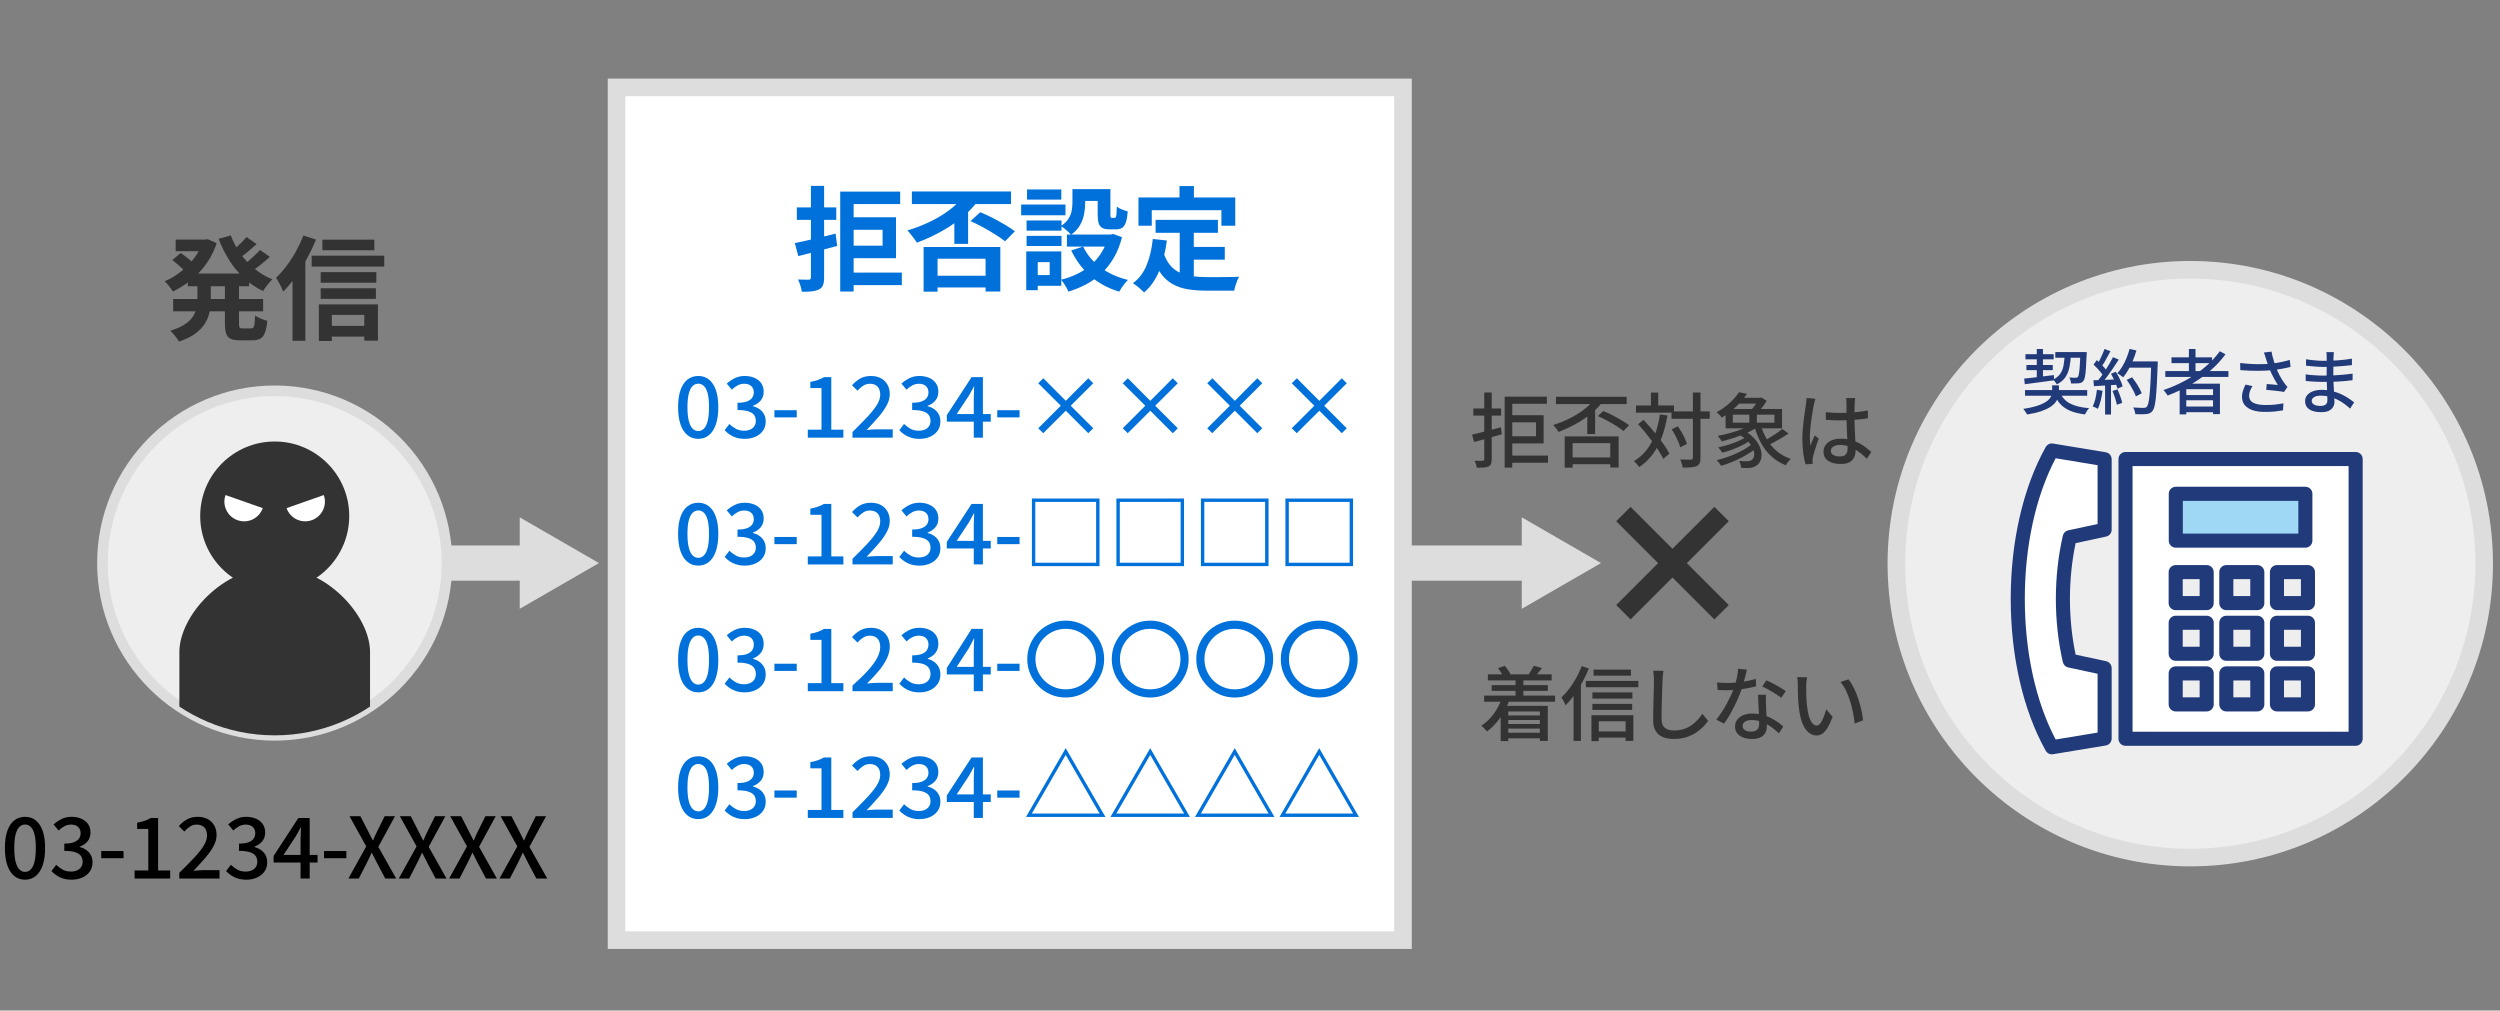 <?xml version="1.0" encoding="UTF-8"?>
<svg id="_レイヤー_1" xmlns="http://www.w3.org/2000/svg" width="710" height="286.999" version="1.1" xmlns:xlink="http://www.w3.org/1999/xlink" viewBox="0 0 710 286.999">
  <rect x="0" y="0" width="710" height="286.999" fill="#808080" stroke="none"/>
  <!-- Generator: Adobe Illustrator 29.7.1, SVG Export Plug-In . SVG Version: 2.1.1 Build 8)  -->
  <defs>
    <style>
      .st0 {
        fill: #333;
      }

      .st1 {
        fill: #eee;
      }

      .st2 {
        fill: #fff;
      }

      .st3 {
        fill: none;
      }

      .st4 {
        fill: #9ed8f5;
      }

      .st5 {
        fill: #ddd;
      }

      .st6 {
        fill: #0071db;
      }

      .st7 {
        clip-path: url(#clippath-1);
      }

      .st8 {
        fill: #333;
      }

      .st9 {
        fill: #213a7a;
      }

      .st10 {
        fill: #213a7a;
      }
    </style>
    <clipPath id="clippath-1">
      <circle class="st3" cx="78.018" cy="159.911" r="48.929"/>
    </clipPath>
  </defs>
  <rect class="st5" x="114.867" y="154.911" width="35.236" height="10"/>
  <g>
    <path d="M7.123,249.832c-1.184,0-2.204-.348-3.06-1.044-.856-.696-1.517-1.712-1.979-3.048-.465-1.336-.697-2.972-.697-4.908,0-1.936.232-3.56.697-4.872.463-1.312,1.123-2.304,1.979-2.976.855-.672,1.876-1.008,3.06-1.008,1.168,0,2.176.336,3.024,1.008.848.672,1.503,1.665,1.968,2.976.464,1.312.695,2.937.695,4.872,0,1.936-.231,3.572-.695,4.908-.465,1.336-1.12,2.352-1.968,3.048-.849.696-1.856,1.044-3.024,1.044ZM7.123,247.624c.592,0,1.12-.224,1.584-.672.465-.448.824-1.168,1.08-2.16.256-.992.385-2.312.385-3.96,0-1.647-.129-2.956-.385-3.924-.256-.968-.615-1.668-1.08-2.1-.464-.432-.992-.648-1.584-.648s-1.12.216-1.584.648-.828,1.132-1.092,2.1c-.264.968-.396,2.276-.396,3.924,0,1.648.133,2.968.396,3.96.264.992.628,1.712,1.092,2.16.464.448.992.672,1.584.672Z"/>
    <path d="M20.371,249.832c-.928,0-1.748-.112-2.46-.336s-1.341-.524-1.884-.9c-.545-.376-1.017-.78-1.416-1.212l1.344-1.776c.527.512,1.128.96,1.8,1.344.672.384,1.464.576,2.376.576.672,0,1.256-.112,1.752-.336.496-.224.884-.543,1.164-.96.279-.416.42-.912.42-1.488,0-.64-.156-1.188-.468-1.644s-.849-.812-1.608-1.068-1.804-.384-3.132-.384v-2.064c1.168,0,2.084-.132,2.748-.396.664-.264,1.144-.616,1.44-1.056.295-.44.443-.932.443-1.476,0-.768-.24-1.372-.72-1.812s-1.144-.66-1.991-.66c-.673,0-1.301.156-1.885.468-.584.312-1.133.716-1.645,1.212l-1.439-1.728c.704-.624,1.472-1.14,2.305-1.548.831-.408,1.752-.612,2.76-.612,1.056,0,1.992.176,2.808.528.815.353,1.456.86,1.92,1.524s.696,1.468.696,2.412c0,.992-.276,1.82-.828,2.484-.553.664-1.293,1.172-2.221,1.524v.12c.672.16,1.285.432,1.836.816.553.384.988.868,1.309,1.452.32.584.48,1.269.48,2.052,0,1.04-.269,1.928-.805,2.664s-1.252,1.3-2.148,1.692c-.896.392-1.879.588-2.951.588Z"/>
    <path d="M28.746,243.736v-2.04h6.336v2.04h-6.336Z"/>
    <path d="M38.227,249.496v-2.28h3.889v-11.808h-3.169v-1.752c.832-.16,1.556-.348,2.173-.564.615-.216,1.18-.476,1.691-.78h2.088v14.904h3.432v2.28h-10.104Z"/>
    <path d="M50.922,249.496v-1.608c1.648-1.616,3.061-3.052,4.236-4.308,1.176-1.256,2.076-2.392,2.7-3.408.624-1.016.937-1.972.937-2.868,0-.64-.109-1.192-.324-1.656-.217-.464-.545-.824-.984-1.08-.44-.255-.996-.384-1.668-.384-.688,0-1.32.196-1.896.588-.576.393-1.104.852-1.584,1.38l-1.56-1.536c.752-.832,1.548-1.48,2.388-1.944.84-.464,1.844-.696,3.012-.696,1.072,0,2.008.216,2.809.648.8.432,1.42,1.036,1.859,1.812.44.776.66,1.684.66,2.724s-.292,2.096-.875,3.168c-.585,1.072-1.373,2.184-2.365,3.336s-2.104,2.368-3.336,3.648c.465-.048.957-.092,1.477-.132s.996-.06,1.428-.06h4.512v2.376h-11.424Z"/>
    <path d="M69.979,249.832c-.929,0-1.749-.112-2.461-.336s-1.34-.524-1.884-.9-1.017-.78-1.416-1.212l1.345-1.776c.527.512,1.127.96,1.799,1.344.672.384,1.465.576,2.377.576.672,0,1.256-.112,1.752-.336.496-.224.883-.543,1.164-.96.279-.416.42-.912.42-1.488,0-.64-.156-1.188-.469-1.644-.312-.456-.848-.812-1.607-1.068s-1.805-.384-3.133-.384v-2.064c1.168,0,2.084-.132,2.748-.396.664-.264,1.145-.616,1.44-1.056s.444-.932.444-1.476c0-.768-.24-1.372-.721-1.812-.479-.44-1.144-.66-1.991-.66-.673,0-1.3.156-1.884.468-.584.312-1.133.716-1.645,1.212l-1.439-1.728c.703-.624,1.471-1.14,2.304-1.548.831-.408,1.752-.612,2.76-.612,1.056,0,1.992.176,2.808.528.816.353,1.456.86,1.92,1.524.465.664.696,1.468.696,2.412,0,.992-.276,1.82-.827,2.484-.553.664-1.293,1.172-2.221,1.524v.12c.672.16,1.284.432,1.836.816.553.384.988.868,1.309,1.452.319.584.479,1.269.479,2.052,0,1.04-.269,1.928-.804,2.664-.537.736-1.252,1.3-2.148,1.692-.896.392-1.88.588-2.951.588Z"/>
    <path d="M85.361,249.496v-11.04c0-.48.016-1.06.049-1.74.031-.68.055-1.252.071-1.716h-.096c-.225.417-.452.836-.685,1.26s-.477.86-.731,1.308l-3.456,5.232h9.672v2.16h-12.48v-1.872l7.033-10.776h3.215v17.184h-2.592Z"/>
    <path d="M92.033,243.736v-2.04h6.336v2.04h-6.336Z"/>
    <path d="M98.945,249.496l5.064-9.12-4.752-8.568h3.096l2.137,4.152c.223.417.436.832.635,1.248.2.417.444.896.732,1.44h.096c.225-.543.433-1.023.625-1.44.191-.416.391-.832.6-1.248l2.064-4.152h2.928l-4.729,8.688,5.064,9h-3.096l-2.328-4.392c-.225-.448-.457-.908-.696-1.38-.24-.472-.497-.972-.769-1.5h-.096c-.24.528-.473,1.028-.695,1.5-.225.472-.449.932-.673,1.38l-2.256,4.392h-2.952Z"/>
    <path d="M113.249,249.496l5.064-9.12-4.753-8.568h3.097l2.136,4.152c.225.417.436.832.637,1.248.199.417.443.896.731,1.44h.097c.223-.543.432-1.023.623-1.44.192-.416.393-.832.601-1.248l2.063-4.152h2.928l-4.728,8.688,5.063,9h-3.096l-2.328-4.392c-.224-.448-.455-.908-.695-1.38-.24-.472-.496-.972-.768-1.5h-.097c-.239.528-.472,1.028-.696,1.5-.225.472-.447.932-.672,1.38l-2.256,4.392h-2.952Z"/>
    <path d="M127.553,249.496l5.064-9.12-4.752-8.568h3.096l2.137,4.152c.223.417.436.832.635,1.248.2.417.444.896.732,1.44h.096c.225-.543.433-1.023.625-1.44.191-.416.391-.832.6-1.248l2.064-4.152h2.928l-4.729,8.688,5.064,9h-3.096l-2.328-4.392c-.225-.448-.457-.908-.696-1.38-.24-.472-.497-.972-.769-1.5h-.096c-.24.528-.473,1.028-.695,1.5-.225.472-.449.932-.673,1.38l-2.256,4.392h-2.952Z"/>
    <path d="M141.856,249.496l5.064-9.12-4.753-8.568h3.097l2.136,4.152c.225.417.436.832.637,1.248.199.417.443.896.731,1.44h.097c.223-.543.432-1.023.623-1.44.192-.416.393-.832.601-1.248l2.063-4.152h2.928l-4.728,8.688,5.063,9h-3.096l-2.328-4.392c-.224-.448-.455-.908-.695-1.38-.24-.472-.496-.972-.768-1.5h-.097c-.239.528-.472,1.028-.696,1.5-.225.472-.447.932-.672,1.38l-2.256,4.392h-2.952Z"/>
  </g>
  <g>
    <path class="st0" d="M57.602,68.042h.704l.672-.128,2.561,1.152c-.556,1.643-1.254,3.158-2.097,4.544s-1.808,2.651-2.896,3.792-2.262,2.16-3.521,3.056-2.57,1.675-3.936,2.336c-.256-.448-.613-.96-1.072-1.536-.459-.576-.88-1.035-1.264-1.376,1.194-.491,2.347-1.12,3.456-1.888,1.108-.768,2.148-1.637,3.12-2.608.971-.971,1.824-2.021,2.56-3.152.736-1.131,1.307-2.315,1.712-3.552v-.64ZM56.065,79.499h3.809v5.536c0,1.131-.107,2.261-.32,3.392-.214,1.131-.629,2.224-1.248,3.28s-1.525,2.038-2.72,2.944c-1.195.907-2.784,1.691-4.769,2.352-.149-.299-.367-.64-.655-1.024-.288-.384-.593-.763-.912-1.136-.32-.374-.608-.678-.864-.912,1.707-.533,3.072-1.141,4.096-1.824,1.024-.682,1.792-1.418,2.305-2.208.512-.789.853-1.605,1.023-2.448s.256-1.68.256-2.512v-5.44ZM48.93,73.834l2.4-1.984c.426.277.869.598,1.328.96.458.363.9.715,1.327,1.056s.779.651,1.057.928l-2.528,2.24c-.234-.277-.56-.608-.976-.992-.416-.384-.854-.768-1.312-1.152s-.891-.736-1.296-1.056ZM49.186,84.907h25.536v3.52h-25.536v-3.52ZM49.89,68.042h9.088v3.296h-9.088v-3.296ZM53.346,77.675h17.408v3.616h-17.408v-3.616ZM65.538,66.858c.683,1.814,1.594,3.531,2.735,5.152,1.142,1.622,2.48,3.062,4.017,4.32,1.536,1.259,3.231,2.262,5.088,3.008-.299.256-.613.581-.944.976-.331.395-.65.8-.96,1.216s-.56.795-.752,1.136c-1.983-.938-3.771-2.144-5.359-3.616-1.59-1.472-2.987-3.157-4.192-5.056-1.206-1.898-2.235-3.957-3.088-6.176l3.456-.96ZM63.874,79.659h4v12.224c0,.597.059.976.176,1.136s.389.24.816.24h2.464c.298,0,.517-.096.655-.288s.24-.549.305-1.072c.063-.522.117-1.285.16-2.288.404.299.948.592,1.632.88.683.288,1.29.496,1.824.624-.129,1.408-.342,2.518-.641,3.328-.299.81-.73,1.381-1.296,1.712-.565.331-1.317.496-2.256.496h-3.521c-1.173,0-2.069-.144-2.688-.432-.619-.288-1.046-.779-1.28-1.472-.234-.693-.352-1.637-.352-2.832v-12.256ZM69.985,67.307l2.912,2.016c-.854.768-1.733,1.525-2.64,2.272-.907.747-1.744,1.376-2.512,1.888l-2.305-1.792c.491-.362,1.014-.794,1.568-1.296.555-.501,1.099-1.024,1.632-1.568s.981-1.05,1.344-1.52ZM73.826,70.987l2.815,1.952c-.854.79-1.775,1.574-2.768,2.352-.992.779-1.904,1.435-2.736,1.968l-2.304-1.76c.533-.384,1.104-.837,1.712-1.36.608-.522,1.205-1.061,1.792-1.616.587-.554,1.082-1.066,1.488-1.536Z"/>
    <path class="st0" d="M86.178,66.891l3.552,1.152c-.726,1.813-1.584,3.622-2.575,5.424-.992,1.803-2.06,3.509-3.2,5.12-1.142,1.611-2.32,3.024-3.536,4.24-.107-.32-.277-.725-.512-1.216-.235-.491-.491-.992-.769-1.504-.277-.512-.522-.917-.736-1.216,1.024-.981,2.021-2.112,2.992-3.392.971-1.28,1.861-2.656,2.672-4.128s1.515-2.965,2.112-4.48ZM83.074,75.723l3.647-3.648v24.704h-3.647v-21.056ZM88.514,72.619h20.608v3.104h-20.608v-3.104ZM90.562,86.443h16.769v10.304h-3.872v-7.328h-9.216v7.424h-3.681v-10.4ZM91.074,77.291h15.808v3.008h-15.808v-3.008ZM91.074,81.867h15.68v3.008h-15.68v-3.008ZM91.554,68.075h14.752v3.008h-14.752v-3.008ZM92.578,92.555h12.768v3.04h-12.768v-3.04Z"/>
  </g>
  <g>
    <circle class="st1" cx="622.036" cy="160.083" r="83.465"/>
    <path class="st5" d="M622.036,246.048c-47.401,0-85.965-38.563-85.965-85.965s38.563-85.965,85.965-85.965,85.965,38.563,85.965,85.965-38.563,85.965-85.965,85.965ZM622.036,79.118c-44.645,0-80.965,36.321-80.965,80.965s36.32,80.965,80.965,80.965,80.965-36.321,80.965-80.965-36.32-80.965-80.965-80.965Z"/>
  </g>
  <g>
    <rect class="st4" x="616.63" y="140.239" width="36.798" height="13.307"/>
    <g>
      <g>
        <path class="st2" d="M597.712,150.434v-20.014l-14.987-2.479c-5.972,10.703-9.678,25.629-9.678,42.144s3.707,31.441,9.678,42.144l14.987-2.479v-20.014l-9.909-2.133c-1.265-5.444-1.941-11.422-1.941-17.517s.676-12.073,1.941-17.517l9.909-2.133Z"/>
        <path class="st9" d="M582.724,214.228c-.716,0-1.389-.385-1.745-1.025-6.405-11.48-9.933-26.793-9.933-43.119,0-16.326,3.527-31.639,9.933-43.118.41-.736,1.241-1.136,2.072-.999l14.987,2.479c.966.16,1.674.995,1.674,1.973v20.014c0,.942-.658,1.757-1.579,1.955l-8.656,1.864c-1.059,4.988-1.615,10.433-1.615,15.831s.557,10.843,1.615,15.832l8.656,1.864c.921.198,1.579,1.013,1.579,1.955v20.014c0,.979-.708,1.813-1.674,1.973l-14.987,2.479c-.109.018-.219.027-.327.027ZM583.804,130.146c-5.654,10.752-8.758,24.866-8.758,39.938s3.104,29.186,8.758,39.938l11.908-1.97v-16.703l-8.33-1.793c-.757-.163-1.352-.748-1.527-1.502-1.304-5.609-1.993-11.823-1.993-17.97s.689-12.361,1.993-17.97c.176-.754.771-1.339,1.527-1.502l8.33-1.794v-16.703l-11.908-1.97ZM597.712,150.434h.01-.01Z"/>
      </g>
      <g>
        <path class="st2" d="M603.647,130.362v79.444h65.353v-79.444h-65.353ZM617.924,140.239h36.798v13.307h-36.798v-13.307ZM626.698,200.048h-8.804v-8.804h8.804v8.804ZM626.698,185.667h-8.804v-8.804h8.804v8.804ZM626.698,171.286h-8.804v-8.804h8.804v8.804ZM641.078,200.048h-8.804v-8.804h8.804v8.804ZM641.078,185.667h-8.804v-8.804h8.804v8.804ZM641.078,171.286h-8.804v-8.804h8.804v8.804ZM655.459,200.048h-8.804v-8.804h8.804v8.804ZM655.459,185.667h-8.804v-8.804h8.804v8.804ZM655.459,171.286h-8.804v-8.804h8.804v8.804Z"/>
        <path class="st10" d="M669,211.806h-65.353c-1.104,0-2-.896-2-2v-79.443c0-1.104.896-2,2-2h65.353c1.104,0,2,.896,2,2v79.443c0,1.104-.896,2-2,2ZM605.647,207.806h61.353v-75.443h-61.353v75.443ZM655.459,202.048h-8.804c-1.104,0-2-.896-2-2v-8.805c0-1.104.896-2,2-2h8.804c1.104,0,2,.896,2,2v8.805c0,1.104-.896,2-2,2ZM648.655,198.048h4.804v-4.805h-4.804v4.805ZM641.078,202.048h-8.804c-1.104,0-2-.896-2-2v-8.805c0-1.104.896-2,2-2h8.804c1.104,0,2,.896,2,2v8.805c0,1.104-.896,2-2,2ZM634.274,198.048h4.804v-4.805h-4.804v4.805ZM626.697,202.048h-8.804c-1.104,0-2-.896-2-2v-8.805c0-1.104.896-2,2-2h8.804c1.104,0,2,.896,2,2v8.805c0,1.104-.896,2-2,2ZM619.894,198.048h4.804v-4.805h-4.804v4.805ZM655.459,187.667h-8.804c-1.104,0-2-.896-2-2v-8.804c0-1.104.896-2,2-2h8.804c1.104,0,2,.896,2,2v8.804c0,1.104-.896,2-2,2ZM648.655,183.667h4.804v-4.804h-4.804v4.804ZM641.078,187.667h-8.804c-1.104,0-2-.896-2-2v-8.804c0-1.104.896-2,2-2h8.804c1.104,0,2,.896,2,2v8.804c0,1.104-.896,2-2,2ZM634.274,183.667h4.804v-4.804h-4.804v4.804ZM626.697,187.667h-8.804c-1.104,0-2-.896-2-2v-8.804c0-1.104.896-2,2-2h8.804c1.104,0,2,.896,2,2v8.804c0,1.104-.896,2-2,2ZM619.894,183.667h4.804v-4.804h-4.804v4.804ZM655.459,173.286h-8.804c-1.104,0-2-.896-2-2v-8.804c0-1.104.896-2,2-2h8.804c1.104,0,2,.896,2,2v8.804c0,1.104-.896,2-2,2ZM648.655,169.286h4.804v-4.804h-4.804v4.804ZM641.078,173.286h-8.804c-1.104,0-2-.896-2-2v-8.804c0-1.104.896-2,2-2h8.804c1.104,0,2,.896,2,2v8.804c0,1.104-.896,2-2,2ZM634.274,169.286h4.804v-4.804h-4.804v4.804ZM626.697,173.286h-8.804c-1.104,0-2-.896-2-2v-8.804c0-1.104.896-2,2-2h8.804c1.104,0,2,.896,2,2v8.804c0,1.104-.896,2-2,2ZM619.894,169.286h4.804v-4.804h-4.804v4.804ZM654.723,155.546h-36.798c-1.104,0-2-.896-2-2v-13.307c0-1.104.896-2,2-2h36.798c1.104,0,2,.896,2,2v13.307c0,1.104-.896,2-2,2ZM619.925,151.546h32.798v-9.307h-32.798v9.307Z"/>
      </g>
    </g>
  </g>
  <g>
    <path class="st9" d="M582.806,109.438h1.939v1.78c0,.48-.066.973-.199,1.48-.134.507-.377,1.003-.73,1.49-.354.487-.863.95-1.53,1.39s-1.536.843-2.609,1.21-2.397.677-3.971.93c-.119-.227-.286-.497-.5-.81-.213-.313-.413-.577-.6-.79,1.44-.213,2.65-.47,3.63-.77.98-.3,1.773-.62,2.38-.96.606-.34,1.066-.693,1.38-1.06s.527-.733.641-1.1.17-.716.17-1.05v-1.74ZM574.865,107.518c.707-.066,1.521-.153,2.44-.26.92-.106,1.893-.227,2.92-.36,1.026-.133,2.053-.26,3.08-.38l.06,1.48c-1.493.213-2.977.417-4.45.61-1.473.193-2.763.364-3.869.51l-.181-1.6ZM575.105,110.778h17.66v1.62h-17.66v-1.62ZM575.226,100.598h8.02v1.46h-8.02v-1.46ZM575.506,103.658h7.479v1.46h-7.479v-1.46ZM578.445,99.118h1.76v8.38l-1.76.22v-8.6ZM586.386,100.558h1.76c-.054,1.36-.19,2.587-.41,3.68s-.604,2.05-1.149,2.87c-.547.82-1.367,1.51-2.46,2.07-.094-.2-.247-.437-.461-.71-.213-.273-.42-.483-.619-.63.933-.466,1.63-1.04,2.09-1.72.46-.68.77-1.487.93-2.42s.267-1.98.32-3.14ZM585.065,111.478c.573,1.4,1.533,2.447,2.88,3.14s3.134,1.127,5.36,1.3c-.147.133-.294.307-.44.52s-.283.43-.41.65c-.126.22-.229.423-.31.61-1.6-.2-2.97-.53-4.11-.99-1.14-.46-2.093-1.097-2.859-1.91-.768-.813-1.391-1.833-1.87-3.06l1.76-.26ZM583.705,99.978h7.801v1.62h-7.801v-1.62ZM590.846,99.978h1.78v.46c0,.12-.008.22-.021.3-.066,1.64-.137,2.97-.21,3.99s-.167,1.797-.28,2.33-.257.907-.43,1.12c-.174.227-.363.387-.57.48s-.45.16-.729.2c-.24.027-.561.043-.96.05-.4.007-.82.003-1.261-.01-.013-.267-.062-.563-.149-.89-.087-.326-.203-.596-.351-.81.4.04.767.063,1.101.07.333.007.573.01.72.01.16,0,.287-.016.38-.05.094-.033.181-.097.261-.19.119-.146.22-.453.3-.92s.153-1.17.22-2.11c.066-.94.133-2.176.2-3.71v-.32Z"/>
    <path class="st9" d="M595.525,110.698l1.601.28c-.12.947-.297,1.88-.53,2.8-.233.92-.504,1.7-.811,2.34-.106-.067-.246-.146-.42-.24-.173-.093-.356-.183-.55-.27-.193-.086-.356-.15-.49-.19.32-.613.577-1.34.771-2.18.193-.84.336-1.687.43-2.54ZM594.525,107.998c.92-.026,2.017-.066,3.29-.12,1.273-.053,2.576-.106,3.91-.16l-.021,1.52c-1.253.08-2.493.16-3.72.24s-2.327.147-3.3.2l-.16-1.68ZM594.565,103.558l.92-1.28c.36.307.73.647,1.11,1.02.38.374.727.74,1.04,1.1.312.36.557.693.729,1l-.979,1.46c-.174-.32-.414-.673-.721-1.06-.307-.386-.643-.776-1.01-1.17-.366-.393-.729-.75-1.09-1.07ZM597.686,99.118l1.68.62c-.267.493-.543,1.01-.83,1.55-.286.54-.573,1.057-.859,1.55-.287.494-.563.92-.83,1.28l-1.28-.54c.253-.4.51-.86.771-1.38.26-.52.51-1.05.75-1.59.239-.54.439-1.037.6-1.49ZM600.086,101.438l1.64.68c-.48.76-1.004,1.557-1.57,2.39-.566.833-1.14,1.64-1.72,2.42-.58.78-1.13,1.45-1.65,2.01l-1.18-.6c.387-.453.786-.963,1.2-1.53.413-.566.82-1.163,1.22-1.79.4-.626.776-1.247,1.13-1.86s.663-1.187.931-1.72ZM597.846,108.798h1.68v8.92h-1.68v-8.92ZM599.525,106.158l1.36-.58c.279.427.55.89.81,1.39s.49.99.69,1.47.347.907.439,1.28l-1.46.68c-.093-.373-.236-.803-.43-1.29-.193-.486-.413-.99-.66-1.51s-.497-1-.75-1.44ZM599.945,111.038l1.42-.46c.28.613.547,1.277.8,1.99.254.713.434,1.33.54,1.85l-1.52.52c-.094-.52-.257-1.146-.49-1.88s-.483-1.407-.75-2.02ZM604.806,99.098l1.939.44c-.267.96-.6,1.91-1,2.85-.399.94-.833,1.817-1.3,2.63-.467.813-.953,1.527-1.46,2.14-.12-.107-.283-.233-.49-.38-.206-.146-.42-.29-.64-.43s-.403-.25-.55-.33c.52-.56,1-1.207,1.439-1.94.44-.733.834-1.527,1.181-2.38.347-.854.64-1.72.88-2.6ZM603.985,107.898l1.521-.76c.373.467.739.97,1.1,1.51s.684,1.077.97,1.61c.287.534.511,1.014.67,1.44l-1.659.88c-.134-.427-.341-.91-.62-1.45-.28-.54-.59-1.093-.931-1.66-.34-.567-.689-1.09-1.05-1.57ZM604.325,102.638h7.44v1.78h-7.44v-1.78ZM610.966,102.638h1.819v.92c-.08,2.227-.163,4.117-.25,5.67s-.183,2.833-.29,3.84c-.106,1.007-.233,1.793-.38,2.36s-.319.977-.52,1.23c-.254.333-.517.56-.79.68-.273.12-.61.207-1.01.26-.334.04-.787.06-1.36.06s-1.16-.014-1.76-.04c-.014-.28-.077-.6-.19-.96-.113-.36-.257-.673-.43-.94.653.053,1.257.086,1.81.1.554.014.957.02,1.21.02.2,0,.367-.023.5-.07.134-.046.254-.137.36-.27.173-.173.323-.526.45-1.06.126-.533.24-1.29.34-2.27s.189-2.22.27-3.72.153-3.303.221-5.41v-.4Z"/>
    <path class="st9" d="M630.425,99.758l1.62.86c-1.307,1.773-2.833,3.397-4.58,4.87-1.746,1.473-3.626,2.78-5.64,3.92-2.013,1.14-4.087,2.117-6.22,2.93-.08-.146-.19-.316-.33-.51s-.287-.387-.439-.58c-.154-.193-.29-.35-.41-.47,2.16-.733,4.232-1.64,6.22-2.72,1.986-1.08,3.812-2.32,5.479-3.72,1.667-1.4,3.101-2.926,4.3-4.58ZM614.945,105.378h17.92v1.68h-17.92v-1.68ZM616.705,101.478h11.521v1.66h-11.521v-1.66ZM619.025,108.958h11.439v8.66h-1.96v-7.08h-7.6v7.16h-1.88v-8.74ZM620.065,112.198h9.2v1.48h-9.2v-1.48ZM620.065,115.458h9.2v1.6h-9.2v-1.6ZM621.646,99.118h1.88v7.18h-1.88v-7.18Z"/>
    <path class="st9" d="M636.205,103.098c1.174.133,2.294.227,3.36.28,1.066.054,2.073.067,3.021.04.946-.026,1.807-.08,2.58-.16.56-.066,1.133-.15,1.72-.25.586-.1,1.17-.216,1.75-.35s1.13-.287,1.649-.46l.24,2c-.453.12-.95.237-1.49.35-.54.114-1.09.214-1.649.3-.561.087-1.094.164-1.601.23-1.293.147-2.733.227-4.319.24-1.587.014-3.327-.053-5.221-.2l-.04-2.02ZM639.705,109.658c-.307.48-.543.943-.71,1.39-.166.447-.25.904-.25,1.37,0,.894.391,1.547,1.171,1.96.779.414,1.89.627,3.329.64,1.054.013,2.014-.026,2.881-.12.866-.093,1.652-.213,2.359-.36l-.1,2c-.601.106-1.337.21-2.21.31-.874.1-1.891.143-3.05.13-1.308,0-2.44-.164-3.4-.49-.96-.327-1.7-.807-2.22-1.44-.521-.633-.78-1.41-.78-2.33,0-.587.09-1.16.27-1.72.181-.56.424-1.153.73-1.78l1.979.44ZM643.506,101.818c-.067-.227-.147-.49-.24-.79-.094-.3-.2-.603-.32-.91l2.16-.26c.066.44.167.91.3,1.41.134.5.28.997.44,1.49.16.494.312.96.46,1.4.307.84.683,1.677,1.13,2.51.446.833.863,1.51,1.25,2.03.146.213.3.42.46.62.16.2.326.387.5.56l-1,1.44c-.267-.066-.604-.126-1.01-.18-.407-.053-.847-.107-1.32-.16s-.946-.1-1.42-.14-.903-.08-1.29-.12l.14-1.66c.36.027.74.057,1.141.09.399.034.78.067,1.14.1.36.033.653.063.88.09-.267-.413-.55-.886-.85-1.42-.3-.533-.59-1.09-.87-1.67s-.527-1.163-.74-1.75c-.213-.56-.396-1.066-.55-1.52-.153-.453-.283-.84-.39-1.16Z"/>
    <path class="st9" d="M662.826,99.998c-.014.187-.03.39-.05.61-.021.22-.037.47-.051.75-.013.227-.023.554-.029.98-.007.427-.014.897-.021,1.41-.007.514-.01,1.027-.01,1.54v1.41c0,.613.017,1.277.05,1.99.033.713.07,1.417.11,2.11.04.694.076,1.333.109,1.92.033.586.051,1.067.051,1.44,0,.507-.127.98-.38,1.42-.254.44-.654.796-1.2,1.07-.547.273-1.26.41-2.141.41-1.507,0-2.653-.27-3.439-.81-.787-.54-1.18-1.31-1.18-2.31,0-.64.189-1.2.569-1.68.38-.48.927-.856,1.641-1.13.713-.273,1.562-.41,2.55-.41,1.066,0,2.069.12,3.01.36.94.24,1.8.547,2.58.92.78.374,1.47.764,2.07,1.17.6.407,1.106.77,1.52,1.09l-1.16,1.78c-.467-.427-.993-.86-1.58-1.3-.587-.44-1.233-.84-1.939-1.2-.707-.36-1.457-.646-2.25-.86-.794-.213-1.63-.32-2.51-.32-.854,0-1.504.144-1.95.43-.447.287-.67.63-.67,1.03,0,.28.09.53.27.75.18.22.45.394.811.52.359.127.826.19,1.399.19.373,0,.71-.046,1.01-.14.301-.093.537-.257.71-.49.174-.233.261-.563.261-.99,0-.347-.014-.813-.04-1.4-.027-.586-.05-1.223-.07-1.91-.02-.687-.043-1.353-.07-2-.026-.646-.04-1.197-.04-1.65,0-.467.004-.95.011-1.45.006-.5.01-.993.01-1.48v-2.51c0-.173-.007-.39-.021-.65-.013-.26-.04-.463-.08-.61h2.141ZM654.806,106.318c.333.054.721.104,1.16.15.44.047.894.083,1.36.11s.91.05,1.33.07.783.03,1.09.03c1.08,0,2.097-.023,3.05-.07.953-.046,1.873-.113,2.76-.2s1.75-.183,2.591-.29l-.021,1.86c-.68.093-1.347.17-2,.23s-1.31.11-1.97.15-1.354.067-2.08.08c-.727.014-1.517.02-2.37.02-.413,0-.913-.01-1.5-.03s-1.18-.05-1.78-.09c-.6-.04-1.133-.086-1.6-.14l-.021-1.88ZM654.906,102.038c.333.053.723.107,1.17.16.446.053.906.103,1.38.15.473.047.923.08,1.35.1s.801.03,1.12.03c1.32,0,2.646-.046,3.98-.14,1.333-.093,2.68-.253,4.04-.48v1.84c-.721.08-1.521.16-2.4.24s-1.797.147-2.75.2-1.903.08-2.85.08c-.44,0-.971-.02-1.59-.06-.62-.04-1.237-.087-1.851-.14s-1.14-.106-1.58-.16l-.02-1.82Z"/>
  </g>
  <polygon class="st5" points="170.104 159.911 147.604 172.902 147.604 146.921 170.104 159.911"/>
  <rect class="st5" x="396.443" y="154.911" width="43.236" height="10"/>
  <polygon class="st5" points="454.68 159.911 432.18 172.902 432.18 146.921 454.68 159.911"/>
  <g>
    <rect class="st2" x="175.104" y="24.822" width="223.34" height="242.175"/>
    <path class="st5" d="M400.944,269.497h-228.34V22.322h228.34v247.175ZM177.604,264.497h218.34V27.322h-218.34v237.175Z"/>
  </g>
  <g>
    <path class="st6" d="M225.727,69.036c1.023-.213,2.164-.458,3.424-.736,1.258-.277,2.592-.586,4-.928s2.795-.683,4.16-1.024l.447,3.488c-1.877.512-3.787,1.024-5.728,1.536-1.941.512-3.712.96-5.312,1.344l-.992-3.68ZM226.303,58.892h11.199v3.552h-11.199v-3.552ZM230.303,52.779h3.744v26.016c0,.939-.102,1.664-.305,2.176-.203.512-.582.917-1.137,1.216-.533.277-1.199.464-2,.56-.799.096-1.765.133-2.896.112-.043-.491-.171-1.067-.384-1.728s-.438-1.248-.672-1.76c.641.021,1.248.038,1.824.048.576.011.971.016,1.184.016.427,0,.641-.213.641-.64v-26.016ZM238.622,54.412h17.024v3.552h-13.217v24.832h-3.808v-28.384ZM240.446,61.708h14.017v11.616h-14.017v-3.552h10.208v-4.512h-10.208v-3.552ZM240.479,77.419h15.647v3.552h-15.647v-3.552Z"/>
    <path class="st6" d="M273.694,55.66l3.84,1.664c-1.344,1.749-2.944,3.355-4.8,4.816-1.855,1.461-3.84,2.757-5.952,3.888-2.112,1.131-4.235,2.091-6.368,2.88-.191-.299-.453-.667-.783-1.104-.332-.437-.668-.875-1.009-1.312-.341-.437-.651-.784-.928-1.04,2.133-.64,4.208-1.435,6.224-2.384,2.016-.949,3.872-2.053,5.568-3.312,1.695-1.258,3.098-2.624,4.208-4.096ZM258.975,54.379h28.16v3.584h-28.16v-3.584ZM262.303,70.155h21.791v12.64h-4.191v-9.312h-13.633v9.344h-3.967v-12.672ZM264.542,78.315h16.929v3.328h-16.929v-3.328ZM271.038,61.452l3.872-3.872.032.064v11.616h-3.904v-7.808ZM275.614,62.795l2.784-2.528c1.131.448,2.309.992,3.535,1.632s2.39,1.286,3.488,1.936c1.099.651,2.032,1.264,2.801,1.84l-2.785,2.848c-.746-.597-1.674-1.243-2.783-1.936-1.109-.693-2.271-1.376-3.488-2.048-1.216-.672-2.4-1.253-3.552-1.744Z"/>
    <path class="st6" d="M290.014,58.091h12.576v3.04h-12.576v-3.04ZM291.454,71.403h3.265v11.008h-3.265v-11.008ZM291.551,62.604h9.92v2.912h-9.92v-2.912ZM291.551,66.987h9.92v2.88h-9.92v-2.88ZM291.678,53.804h9.729v2.88h-9.729v-2.88ZM293.311,71.403h8.096v9.76h-8.096v-3.04h4.8v-3.68h-4.8v-3.04ZM304.574,53.708h3.616v3.904c0,1.003-.102,2.054-.304,3.152-.203,1.099-.592,2.16-1.168,3.184-.576,1.024-1.42,1.931-2.528,2.72-.192-.234-.464-.517-.816-.848-.353-.331-.72-.645-1.104-.944-.383-.298-.703-.522-.959-.672.98-.661,1.701-1.365,2.16-2.112.458-.746.756-1.514.896-2.304.139-.789.208-1.536.208-2.24v-3.84ZM314.75,66.604h.736l.672-.16,2.496.928c-.555,2.155-1.307,4.059-2.256,5.712-.949,1.653-2.075,3.109-3.377,4.368-1.301,1.259-2.762,2.325-4.383,3.2-1.622.875-3.36,1.6-5.217,2.176-.127-.342-.309-.72-.543-1.136-.236-.416-.486-.827-.753-1.232-.267-.405-.517-.747-.752-1.024,1.643-.405,3.188-.965,4.64-1.68,1.451-.714,2.758-1.584,3.92-2.608,1.163-1.024,2.155-2.208,2.977-3.552.82-1.344,1.435-2.816,1.84-4.416v-.576ZM303.006,66.604h13.248v3.424h-13.248v-3.424ZM307.614,70.027c1.088,2.283,2.73,4.251,4.928,5.904s4.8,2.843,7.808,3.568c-.277.256-.575.581-.896.976-.319.395-.619.8-.896,1.216-.277.416-.512.794-.705,1.136-3.178-.96-5.903-2.438-8.176-4.432-2.271-1.995-4.09-4.421-5.455-7.28l3.392-1.088ZM306.014,53.708h7.713v3.36h-7.713v-3.36ZM311.742,53.708h3.616v7.2c0,.427.026.693.079.8.054.107.166.16.337.16h.8c.128,0,.234-.069.32-.208.084-.139.148-.437.191-.896.043-.458.074-1.157.096-2.096.342.299.827.571,1.457.816.629.246,1.178.432,1.647.56-.106,1.323-.288,2.357-.544,3.104-.256.747-.604,1.264-1.04,1.552-.438.288-1.008.432-1.712.432h-1.889c-.854,0-1.525-.128-2.016-.384s-.838-.688-1.039-1.296c-.203-.608-.305-1.445-.305-2.512v-7.232Z"/>
    <path class="st6" d="M327.391,67.883l4,.416c-.428,3.264-1.152,6.144-2.176,8.64-1.024,2.496-2.454,4.533-4.289,6.112-.213-.235-.512-.523-.896-.864-.384-.341-.784-.672-1.2-.992-.416-.32-.773-.576-1.072-.768,1.729-1.28,3.029-3.003,3.904-5.168.875-2.165,1.451-4.624,1.729-7.376ZM323.326,56.076h27.488v8.032h-3.936v-4.416h-19.777v4.416h-3.775v-8.032ZM330.494,71.916c.49,1.451,1.137,2.629,1.936,3.536.801.907,1.729,1.589,2.785,2.048,1.055.459,2.213.773,3.471.944,1.26.171,2.593.256,4,.256h3.345c.714,0,1.444-.005,2.192-.016.746-.011,1.439-.021,2.08-.032.64-.01,1.172-.026,1.6-.048-.192.32-.379.709-.561,1.168s-.347.933-.496,1.424c-.148.491-.256.938-.319,1.344h-8.032c-1.855,0-3.562-.128-5.12-.384-1.558-.256-2.96-.72-4.208-1.392-1.248-.672-2.357-1.637-3.328-2.896s-1.797-2.901-2.479-4.928l3.136-1.024ZM328.19,62.443h17.696v3.68h-17.696v-3.68ZM334.975,52.843h4.096v5.824h-4.096v-5.824ZM335.038,64.587h4v15.456l-4-.48v-14.976ZM337.055,70.124h10.783v3.616h-10.783v-3.616Z"/>
  </g>
  <g>
    <path class="st6" d="M198.311,124.634c-1.184,0-2.203-.348-3.059-1.044-.857-.696-1.517-1.712-1.98-3.048-.465-1.336-.696-2.972-.696-4.908,0-1.936.231-3.56.696-4.872.464-1.312,1.123-2.304,1.98-2.976.855-.672,1.875-1.008,3.059-1.008,1.168,0,2.176.336,3.025,1.008.848.672,1.503,1.665,1.967,2.976.465,1.312.696,2.937.696,4.872,0,1.936-.231,3.572-.696,4.908-.464,1.336-1.119,2.352-1.967,3.048-.85.696-1.857,1.044-3.025,1.044ZM198.311,122.426c.592,0,1.121-.224,1.585-.672.464-.448.823-1.168,1.079-2.16.256-.992.385-2.312.385-3.96,0-1.647-.129-2.956-.385-3.924-.256-.968-.615-1.668-1.079-2.1s-.993-.648-1.585-.648-1.119.216-1.584.648c-.463.432-.827,1.132-1.092,2.1-.264.968-.396,2.276-.396,3.924,0,1.648.132,2.968.396,3.96.265.992.629,1.712,1.092,2.16.465.448.992.672,1.584.672Z"/>
    <path class="st6" d="M211.559,124.634c-.928,0-1.748-.112-2.459-.336-.713-.224-1.341-.524-1.885-.9s-1.016-.78-1.416-1.212l1.344-1.776c.528.512,1.129.96,1.801,1.344.672.384,1.463.576,2.375.576.672,0,1.256-.112,1.752-.336.496-.224.885-.543,1.164-.96.28-.416.42-.912.42-1.488,0-.64-.155-1.188-.467-1.644-.312-.456-.849-.812-1.608-1.068-.761-.256-1.804-.384-3.132-.384v-2.064c1.168,0,2.084-.132,2.748-.396.664-.264,1.144-.616,1.439-1.056s.444-.932.444-1.476c0-.768-.24-1.372-.72-1.812-.48-.44-1.145-.66-1.992-.66-.672,0-1.301.156-1.885.468-.584.312-1.132.716-1.644,1.212l-1.44-1.728c.705-.624,1.473-1.14,2.305-1.548.832-.408,1.752-.612,2.76-.612,1.057,0,1.992.176,2.809.528.815.353,1.455.86,1.92,1.524.463.664.695,1.468.695,2.412,0,.992-.275,1.82-.828,2.484-.552.664-1.292,1.172-2.22,1.524v.12c.672.16,1.284.432,1.836.816.552.384.987.868,1.308,1.452.32.584.48,1.269.48,2.052,0,1.04-.268,1.928-.804,2.664s-1.253,1.3-2.148,1.692c-.896.392-1.88.588-2.952.588Z"/>
    <path class="st6" d="M219.935,118.538v-2.04h6.336v2.04h-6.336Z"/>
    <path class="st6" d="M229.414,124.298v-2.28h3.889v-11.808h-3.168v-1.752c.832-.16,1.556-.348,2.172-.564.615-.216,1.18-.476,1.691-.78h2.088v14.904h3.433v2.28h-10.104Z"/>
    <path class="st6" d="M242.11,124.298v-1.608c1.647-1.616,3.06-3.052,4.235-4.308,1.176-1.256,2.076-2.392,2.701-3.408.623-1.016.936-1.972.936-2.868,0-.64-.108-1.192-.324-1.656-.216-.464-.544-.824-.984-1.08-.439-.255-.996-.384-1.668-.384-.688,0-1.32.196-1.896.588-.576.393-1.104.852-1.584,1.38l-1.56-1.536c.752-.832,1.547-1.48,2.387-1.944.841-.464,1.845-.696,3.013-.696,1.071,0,2.008.216,2.808.648.801.432,1.42,1.036,1.86,1.812.44.776.66,1.684.66,2.724s-.292,2.096-.876,3.168c-.584,1.072-1.372,2.184-2.364,3.336s-2.104,2.368-3.336,3.648c.464-.048.956-.092,1.476-.132s.996-.06,1.428-.06h4.513v2.376h-11.424Z"/>
    <path class="st6" d="M261.166,124.634c-.928,0-1.748-.112-2.46-.336s-1.341-.524-1.884-.9c-.545-.376-1.017-.78-1.416-1.212l1.344-1.776c.527.512,1.128.96,1.8,1.344.672.384,1.464.576,2.376.576.672,0,1.256-.112,1.752-.336.496-.224.884-.543,1.164-.96.279-.416.42-.912.42-1.488,0-.64-.156-1.188-.468-1.644s-.849-.812-1.608-1.068-1.804-.384-3.132-.384v-2.064c1.168,0,2.084-.132,2.748-.396.664-.264,1.144-.616,1.44-1.056.295-.44.443-.932.443-1.476,0-.768-.24-1.372-.72-1.812s-1.144-.66-1.991-.66c-.673,0-1.301.156-1.885.468-.584.312-1.133.716-1.645,1.212l-1.439-1.728c.704-.624,1.472-1.14,2.305-1.548.831-.408,1.752-.612,2.76-.612,1.056,0,1.992.176,2.808.528.815.353,1.456.86,1.92,1.524s.696,1.468.696,2.412c0,.992-.276,1.82-.828,2.484-.553.664-1.293,1.172-2.221,1.524v.12c.672.16,1.285.432,1.836.816.553.384.988.868,1.309,1.452.32.584.48,1.269.48,2.052,0,1.04-.269,1.928-.805,2.664s-1.252,1.3-2.148,1.692c-.896.392-1.879.588-2.951.588Z"/>
    <path class="st6" d="M276.55,124.298v-11.04c0-.48.016-1.06.048-1.74.031-.68.056-1.252.072-1.716h-.096c-.225.417-.453.836-.685,1.26-.232.424-.477.86-.731,1.308l-3.457,5.232h9.672v2.16h-12.479v-1.872l7.032-10.776h3.216v17.184h-2.592Z"/>
    <path class="st6" d="M283.221,118.538v-2.04h6.336v2.04h-6.336Z"/>
    <path class="st6" d="M309.069,123.026l-6.384-6.384-6.408,6.384-1.416-1.392,6.408-6.408-6.408-6.384,1.439-1.416,6.385,6.408,6.384-6.408,1.416,1.416-6.408,6.384,6.408,6.408-1.416,1.392Z"/>
    <path class="st6" d="M333.069,123.026l-6.384-6.384-6.408,6.384-1.416-1.392,6.408-6.408-6.408-6.384,1.439-1.416,6.385,6.408,6.384-6.408,1.416,1.416-6.408,6.384,6.408,6.408-1.416,1.392Z"/>
    <path class="st6" d="M357.069,123.026l-6.384-6.384-6.408,6.384-1.416-1.392,6.408-6.408-6.408-6.384,1.439-1.416,6.385,6.408,6.384-6.408,1.416,1.416-6.408,6.384,6.408,6.408-1.416,1.392Z"/>
    <path class="st6" d="M381.069,123.026l-6.384-6.384-6.408,6.384-1.416-1.392,6.408-6.408-6.408-6.384,1.439-1.416,6.385,6.408,6.384-6.408,1.416,1.416-6.408,6.384,6.408,6.408-1.416,1.392Z"/>
    <path class="st6" d="M198.311,160.634c-1.184,0-2.203-.348-3.059-1.044-.857-.696-1.517-1.712-1.98-3.048-.465-1.336-.696-2.972-.696-4.908,0-1.936.231-3.56.696-4.872.464-1.312,1.123-2.304,1.98-2.976.855-.672,1.875-1.008,3.059-1.008,1.168,0,2.176.336,3.025,1.008.848.672,1.503,1.665,1.967,2.976.465,1.312.696,2.937.696,4.872,0,1.936-.231,3.572-.696,4.908-.464,1.336-1.119,2.352-1.967,3.048-.85.696-1.857,1.044-3.025,1.044ZM198.311,158.426c.592,0,1.121-.224,1.585-.672.464-.448.823-1.168,1.079-2.16.256-.992.385-2.312.385-3.96,0-1.647-.129-2.956-.385-3.924-.256-.968-.615-1.668-1.079-2.1s-.993-.648-1.585-.648-1.119.216-1.584.648c-.463.432-.827,1.132-1.092,2.1-.264.968-.396,2.276-.396,3.924,0,1.648.132,2.968.396,3.96.265.992.629,1.712,1.092,2.16.465.448.992.672,1.584.672Z"/>
    <path class="st6" d="M211.559,160.634c-.928,0-1.748-.112-2.459-.336-.713-.224-1.341-.524-1.885-.9s-1.016-.78-1.416-1.212l1.344-1.776c.528.512,1.129.96,1.801,1.344.672.384,1.463.576,2.375.576.672,0,1.256-.112,1.752-.336.496-.224.885-.543,1.164-.96.28-.416.42-.912.42-1.488,0-.64-.155-1.188-.467-1.644-.312-.456-.849-.812-1.608-1.068-.761-.256-1.804-.384-3.132-.384v-2.064c1.168,0,2.084-.132,2.748-.396.664-.264,1.144-.616,1.439-1.056s.444-.932.444-1.476c0-.768-.24-1.372-.72-1.812-.48-.44-1.145-.66-1.992-.66-.672,0-1.301.156-1.885.468-.584.312-1.132.716-1.644,1.212l-1.44-1.728c.705-.624,1.473-1.14,2.305-1.548.832-.408,1.752-.612,2.76-.612,1.057,0,1.992.176,2.809.528.815.353,1.455.86,1.92,1.524.463.664.695,1.468.695,2.412,0,.992-.275,1.82-.828,2.484-.552.664-1.292,1.172-2.22,1.524v.12c.672.16,1.284.432,1.836.816.552.384.987.868,1.308,1.452.32.584.48,1.269.48,2.052,0,1.04-.268,1.928-.804,2.664s-1.253,1.3-2.148,1.692c-.896.392-1.88.588-2.952.588Z"/>
    <path class="st6" d="M219.935,154.538v-2.04h6.336v2.04h-6.336Z"/>
    <path class="st6" d="M229.414,160.298v-2.28h3.889v-11.808h-3.168v-1.752c.832-.16,1.556-.348,2.172-.564.615-.216,1.18-.476,1.691-.78h2.088v14.904h3.433v2.28h-10.104Z"/>
    <path class="st6" d="M242.11,160.298v-1.608c1.647-1.616,3.06-3.052,4.235-4.308,1.176-1.256,2.076-2.392,2.701-3.408.623-1.016.936-1.972.936-2.868,0-.64-.108-1.192-.324-1.656-.216-.464-.544-.824-.984-1.08-.439-.255-.996-.384-1.668-.384-.688,0-1.32.196-1.896.588-.576.393-1.104.852-1.584,1.38l-1.56-1.536c.752-.832,1.547-1.48,2.387-1.944.841-.464,1.845-.696,3.013-.696,1.071,0,2.008.216,2.808.648.801.432,1.42,1.036,1.86,1.812.44.776.66,1.684.66,2.724s-.292,2.096-.876,3.168c-.584,1.072-1.372,2.184-2.364,3.336s-2.104,2.368-3.336,3.648c.464-.048.956-.092,1.476-.132s.996-.06,1.428-.06h4.513v2.376h-11.424Z"/>
    <path class="st6" d="M261.166,160.634c-.928,0-1.748-.112-2.46-.336s-1.341-.524-1.884-.9c-.545-.376-1.017-.78-1.416-1.212l1.344-1.776c.527.512,1.128.96,1.8,1.344.672.384,1.464.576,2.376.576.672,0,1.256-.112,1.752-.336.496-.224.884-.543,1.164-.96.279-.416.42-.912.42-1.488,0-.64-.156-1.188-.468-1.644s-.849-.812-1.608-1.068-1.804-.384-3.132-.384v-2.064c1.168,0,2.084-.132,2.748-.396.664-.264,1.144-.616,1.44-1.056.295-.44.443-.932.443-1.476,0-.768-.24-1.372-.72-1.812s-1.144-.66-1.991-.66c-.673,0-1.301.156-1.885.468-.584.312-1.133.716-1.645,1.212l-1.439-1.728c.704-.624,1.472-1.14,2.305-1.548.831-.408,1.752-.612,2.76-.612,1.056,0,1.992.176,2.808.528.815.353,1.456.86,1.92,1.524s.696,1.468.696,2.412c0,.992-.276,1.82-.828,2.484-.553.664-1.293,1.172-2.221,1.524v.12c.672.16,1.285.432,1.836.816.553.384.988.868,1.309,1.452.32.584.48,1.269.48,2.052,0,1.04-.269,1.928-.805,2.664s-1.252,1.3-2.148,1.692c-.896.392-1.879.588-2.951.588Z"/>
    <path class="st6" d="M276.55,160.298v-11.04c0-.48.016-1.06.048-1.74.031-.68.056-1.252.072-1.716h-.096c-.225.417-.453.836-.685,1.26-.232.424-.477.86-.731,1.308l-3.457,5.232h9.672v2.16h-12.479v-1.872l7.032-10.776h3.216v17.184h-2.592Z"/>
    <path class="st6" d="M283.221,154.538v-2.04h6.336v2.04h-6.336Z"/>
    <path class="st6" d="M312.262,141.578v19.201h-19.201v-19.201h19.201ZM294.021,159.818h17.279v-17.28h-17.279v17.28Z"/>
    <path class="st6" d="M336.262,141.578v19.201h-19.201v-19.201h19.201ZM318.021,159.818h17.279v-17.28h-17.279v17.28Z"/>
    <path class="st6" d="M360.262,141.578v19.201h-19.201v-19.201h19.201ZM342.021,159.818h17.279v-17.28h-17.279v17.28Z"/>
    <path class="st6" d="M384.262,141.578v19.201h-19.201v-19.201h19.201ZM366.021,159.818h17.279v-17.28h-17.279v17.28Z"/>
    <path class="st6" d="M198.311,196.634c-1.151,0-2.159-.344-3.023-1.032-.863-.688-1.532-1.716-2.004-3.084-.473-1.368-.708-3.075-.708-5.124,0-2.048.235-3.744.708-5.088.472-1.344,1.141-2.348,2.004-3.012.864-.664,1.872-.996,3.023-.996,1.152,0,2.152.336,3,1.008.849.672,1.509,1.677,1.98,3.012.473,1.337.708,3.028.708,5.076,0,2.049-.235,3.756-.708,5.124-.472,1.368-1.132,2.396-1.98,3.084-.848.688-1.848,1.032-3,1.032ZM198.311,194.426c.592,0,1.121-.231,1.585-.696.464-.464.823-1.212,1.079-2.243.256-1.032.385-2.396.385-4.093,0-1.695-.129-3.048-.385-4.056s-.615-1.736-1.079-2.184c-.464-.448-.993-.673-1.585-.673s-1.119.225-1.584.673c-.463.447-.827,1.176-1.092,2.184-.264,1.008-.396,2.36-.396,4.056,0,1.696.132,3.061.396,4.093.265,1.031.629,1.779,1.092,2.243.465.465.992.696,1.584.696Z"/>
    <path class="st6" d="M211.559,196.634c-.928,0-1.748-.112-2.459-.336-.713-.224-1.341-.523-1.885-.9-.544-.375-1.016-.779-1.416-1.212l1.344-1.775c.528.512,1.129.96,1.801,1.344s1.463.576,2.375.576c.672,0,1.256-.116,1.752-.349.496-.231.885-.563,1.164-.995.28-.433.42-.961.42-1.585,0-.64-.155-1.203-.467-1.691-.312-.488-.849-.864-1.608-1.128-.761-.265-1.804-.396-3.132-.396v-2.063c1.168,0,2.084-.132,2.748-.396.664-.264,1.144-.628,1.439-1.092s.444-.992.444-1.584c0-.768-.24-1.38-.72-1.836-.48-.456-1.145-.684-1.992-.684-.672,0-1.301.147-1.885.443-.584.297-1.132.692-1.644,1.188l-1.44-1.729c.705-.64,1.473-1.155,2.305-1.548.832-.392,1.752-.588,2.76-.588,1.057,0,1.992.18,2.809.54.815.36,1.455.876,1.92,1.548.463.672.695,1.496.695,2.472,0,1.009-.275,1.864-.828,2.568-.552.704-1.292,1.232-2.22,1.584v.096c.672.177,1.284.461,1.836.853.552.393.987.892,1.308,1.5s.48,1.304.48,2.088c0,1.056-.268,1.964-.804,2.724-.536.761-1.253,1.345-2.148,1.752-.896.408-1.88.612-2.952.612Z"/>
    <path class="st6" d="M219.935,190.538v-2.04h6.336v2.04h-6.336Z"/>
    <path class="st6" d="M229.414,196.298v-2.28h3.889v-12.288h-3.168v-1.752c.832-.144,1.556-.327,2.172-.552.615-.224,1.18-.496,1.691-.816h2.088v15.408h3.433v2.28h-10.104Z"/>
    <path class="st6" d="M242.11,196.298v-1.608c1.743-1.552,3.2-2.972,4.368-4.26,1.168-1.287,2.043-2.483,2.627-3.588.584-1.104.877-2.136.877-3.096,0-.64-.108-1.204-.324-1.692-.216-.487-.544-.864-.984-1.128-.439-.264-.996-.396-1.668-.396-.688,0-1.32.188-1.896.563-.576.376-1.104.836-1.584,1.38l-1.56-1.536c.752-.831,1.547-1.479,2.387-1.943.841-.464,1.845-.696,3.013-.696,1.071,0,2.008.22,2.808.66.801.44,1.42,1.056,1.86,1.848s.66,1.725.66,2.796c0,1.137-.28,2.284-.841,3.444-.56,1.16-1.328,2.328-2.303,3.504-.977,1.176-2.088,2.364-3.336,3.564.463-.049.955-.092,1.476-.133.52-.039.987-.06,1.403-.06h4.44v2.376h-11.424Z"/>
    <path class="st6" d="M261.166,196.634c-.928,0-1.748-.112-2.46-.336s-1.341-.523-1.884-.9c-.545-.375-1.017-.779-1.416-1.212l1.344-1.775c.527.512,1.128.96,1.8,1.344s1.464.576,2.376.576c.672,0,1.256-.116,1.752-.349.496-.231.884-.563,1.164-.995.279-.433.42-.961.42-1.585,0-.64-.156-1.203-.468-1.691s-.849-.864-1.608-1.128c-.76-.265-1.804-.396-3.132-.396v-2.063c1.168,0,2.084-.132,2.748-.396.664-.264,1.144-.628,1.44-1.092.295-.464.443-.992.443-1.584,0-.768-.24-1.38-.72-1.836s-1.144-.684-1.991-.684c-.673,0-1.301.147-1.885.443-.584.297-1.133.692-1.645,1.188l-1.439-1.729c.704-.64,1.472-1.155,2.305-1.548.831-.392,1.752-.588,2.76-.588,1.056,0,1.992.18,2.808.54s1.456.876,1.92,1.548.696,1.496.696,2.472c0,1.009-.276,1.864-.828,2.568-.553.704-1.293,1.232-2.221,1.584v.096c.672.177,1.285.461,1.836.853.553.393.988.892,1.309,1.5s.48,1.304.48,2.088c0,1.056-.269,1.964-.805,2.724-.536.761-1.252,1.345-2.148,1.752-.896.408-1.879.612-2.951.612Z"/>
    <path class="st6" d="M276.55,196.298v-11.52c0-.48.016-1.053.048-1.717.031-.663.056-1.235.072-1.716h-.096c-.225.448-.453.904-.685,1.368-.232.464-.477.92-.731,1.368l-3.457,5.304h9.672v2.16h-12.479v-1.848l7.032-11.089h3.216v17.688h-2.592Z"/>
    <path class="st6" d="M283.221,190.538v-2.04h6.336v2.04h-6.336Z"/>
    <path class="st6" d="M302.661,176.258c1.504,0,2.916.284,4.235.852,1.32.568,2.48,1.353,3.48,2.353s1.784,2.16,2.352,3.479c.568,1.32.853,2.732.853,4.236s-.284,2.916-.853,4.236c-.567,1.319-1.352,2.48-2.352,3.479-1,1-2.16,1.784-3.48,2.353-1.319.567-2.731.852-4.235.852s-2.916-.284-4.235-.852c-1.32-.568-2.48-1.353-3.48-2.353-1-.999-1.785-2.16-2.352-3.479-.568-1.32-.853-2.732-.853-4.236s.284-2.916.853-4.236c.566-1.319,1.352-2.479,2.352-3.479s2.16-1.784,3.48-2.353c1.319-.567,2.731-.852,4.235-.852ZM302.661,178.586c-1.185,0-2.296.22-3.336.66s-1.956,1.056-2.748,1.848-1.408,1.704-1.849,2.736c-.439,1.032-.659,2.147-.659,3.348,0,1.185.22,2.296.659,3.336.44,1.04,1.057,1.956,1.849,2.748s1.708,1.408,2.748,1.848c1.04.44,2.151.66,3.336.66,1.2,0,2.315-.22,3.349-.66,1.031-.439,1.943-1.056,2.735-1.848s1.407-1.708,1.849-2.748c.439-1.04.659-2.151.659-3.336,0-1.2-.22-2.315-.659-3.348-.441-1.032-1.057-1.944-1.849-2.736s-1.704-1.407-2.735-1.848c-1.033-.44-2.148-.66-3.349-.66Z"/>
    <path class="st6" d="M326.661,176.258c1.504,0,2.916.284,4.235.852,1.32.568,2.48,1.353,3.48,2.353s1.784,2.16,2.352,3.479c.568,1.32.853,2.732.853,4.236s-.284,2.916-.853,4.236c-.567,1.319-1.352,2.48-2.352,3.479-1,1-2.16,1.784-3.48,2.353-1.319.567-2.731.852-4.235.852s-2.916-.284-4.235-.852c-1.32-.568-2.48-1.353-3.48-2.353-1-.999-1.785-2.16-2.352-3.479-.568-1.32-.853-2.732-.853-4.236s.284-2.916.853-4.236c.566-1.319,1.352-2.479,2.352-3.479s2.16-1.784,3.48-2.353c1.319-.567,2.731-.852,4.235-.852ZM326.661,178.586c-1.185,0-2.296.22-3.336.66s-1.956,1.056-2.748,1.848-1.408,1.704-1.849,2.736c-.439,1.032-.659,2.147-.659,3.348,0,1.185.22,2.296.659,3.336.44,1.04,1.057,1.956,1.849,2.748s1.708,1.408,2.748,1.848c1.04.44,2.151.66,3.336.66,1.2,0,2.315-.22,3.349-.66,1.031-.439,1.943-1.056,2.735-1.848s1.407-1.708,1.849-2.748c.439-1.04.659-2.151.659-3.336,0-1.2-.22-2.315-.659-3.348-.441-1.032-1.057-1.944-1.849-2.736s-1.704-1.407-2.735-1.848c-1.033-.44-2.148-.66-3.349-.66Z"/>
    <path class="st6" d="M350.661,176.258c1.504,0,2.916.284,4.235.852,1.32.568,2.48,1.353,3.48,2.353s1.784,2.16,2.352,3.479c.568,1.32.853,2.732.853,4.236s-.284,2.916-.853,4.236c-.567,1.319-1.352,2.48-2.352,3.479-1,1-2.16,1.784-3.48,2.353-1.319.567-2.731.852-4.235.852s-2.916-.284-4.235-.852c-1.32-.568-2.48-1.353-3.48-2.353-1-.999-1.785-2.16-2.352-3.479-.568-1.32-.853-2.732-.853-4.236s.284-2.916.853-4.236c.566-1.319,1.352-2.479,2.352-3.479s2.16-1.784,3.48-2.353c1.319-.567,2.731-.852,4.235-.852ZM350.661,178.586c-1.185,0-2.296.22-3.336.66s-1.956,1.056-2.748,1.848-1.408,1.704-1.849,2.736c-.439,1.032-.659,2.147-.659,3.348,0,1.185.22,2.296.659,3.336.44,1.04,1.057,1.956,1.849,2.748s1.708,1.408,2.748,1.848c1.04.44,2.151.66,3.336.66,1.2,0,2.315-.22,3.349-.66,1.031-.439,1.943-1.056,2.735-1.848s1.407-1.708,1.849-2.748c.439-1.04.659-2.151.659-3.336,0-1.2-.22-2.315-.659-3.348-.441-1.032-1.057-1.944-1.849-2.736s-1.704-1.407-2.735-1.848c-1.033-.44-2.148-.66-3.349-.66Z"/>
    <path class="st6" d="M374.661,176.258c1.504,0,2.916.284,4.235.852,1.32.568,2.48,1.353,3.48,2.353s1.784,2.16,2.352,3.479c.568,1.32.853,2.732.853,4.236s-.284,2.916-.853,4.236c-.567,1.319-1.352,2.48-2.352,3.479-1,1-2.16,1.784-3.48,2.353-1.319.567-2.731.852-4.235.852s-2.916-.284-4.235-.852c-1.32-.568-2.48-1.353-3.48-2.353-1-.999-1.785-2.16-2.352-3.479-.568-1.32-.853-2.732-.853-4.236s.284-2.916.853-4.236c.566-1.319,1.352-2.479,2.352-3.479s2.16-1.784,3.48-2.353c1.319-.567,2.731-.852,4.235-.852ZM374.661,178.586c-1.185,0-2.296.22-3.336.66s-1.956,1.056-2.748,1.848-1.408,1.704-1.849,2.736c-.439,1.032-.659,2.147-.659,3.348,0,1.185.22,2.296.659,3.336.44,1.04,1.057,1.956,1.849,2.748s1.708,1.408,2.748,1.848c1.04.44,2.151.66,3.336.66,1.2,0,2.315-.22,3.349-.66,1.031-.439,1.943-1.056,2.735-1.848s1.407-1.708,1.849-2.748c.439-1.04.659-2.151.659-3.336,0-1.2-.22-2.315-.659-3.348-.441-1.032-1.057-1.944-1.849-2.736s-1.704-1.407-2.735-1.848c-1.033-.44-2.148-.66-3.349-.66Z"/>
    <path class="st6" d="M198.311,232.634c-1.184,0-2.203-.348-3.059-1.044-.857-.696-1.517-1.712-1.98-3.048-.465-1.336-.696-2.972-.696-4.908,0-1.936.231-3.56.696-4.872.464-1.312,1.123-2.304,1.98-2.976.855-.672,1.875-1.008,3.059-1.008,1.168,0,2.176.336,3.025,1.008.848.672,1.503,1.664,1.967,2.976.465,1.312.696,2.937.696,4.872,0,1.937-.231,3.572-.696,4.908-.464,1.336-1.119,2.352-1.967,3.048-.85.696-1.857,1.044-3.025,1.044ZM198.311,230.426c.592,0,1.121-.224,1.585-.672s.823-1.168,1.079-2.16.385-2.312.385-3.96c0-1.647-.129-2.956-.385-3.924s-.615-1.668-1.079-2.101c-.464-.432-.993-.647-1.585-.647s-1.119.216-1.584.647c-.463.433-.827,1.133-1.092,2.101-.264.968-.396,2.276-.396,3.924,0,1.648.132,2.968.396,3.96.265.992.629,1.712,1.092,2.16.465.448.992.672,1.584.672Z"/>
    <path class="st6" d="M211.559,232.634c-.928,0-1.748-.112-2.459-.336-.713-.224-1.341-.523-1.885-.9-.544-.375-1.016-.779-1.416-1.212l1.344-1.775c.528.512,1.129.96,1.801,1.344s1.463.576,2.375.576c.672,0,1.256-.112,1.752-.336.496-.225.885-.544,1.164-.96.28-.416.42-.912.42-1.488,0-.64-.155-1.188-.467-1.645-.312-.455-.849-.812-1.608-1.067-.761-.256-1.804-.384-3.132-.384v-2.064c1.168,0,2.084-.132,2.748-.396.664-.265,1.144-.616,1.439-1.057.296-.439.444-.932.444-1.476,0-.769-.24-1.372-.72-1.812-.48-.439-1.145-.659-1.992-.659-.672,0-1.301.155-1.885.468-.584.312-1.132.716-1.644,1.212l-1.44-1.729c.705-.624,1.473-1.14,2.305-1.548s1.752-.611,2.76-.611c1.057,0,1.992.176,2.809.527.815.353,1.455.86,1.92,1.524.463.664.695,1.468.695,2.412,0,.992-.275,1.82-.828,2.483-.552.664-1.292,1.173-2.22,1.524v.12c.672.16,1.284.432,1.836.815.552.385.987.868,1.308,1.452s.48,1.269.48,2.052c0,1.041-.268,1.929-.804,2.664-.536.736-1.253,1.301-2.148,1.692s-1.88.588-2.952.588Z"/>
    <path class="st6" d="M219.935,226.538v-2.04h6.336v2.04h-6.336Z"/>
    <path class="st6" d="M229.414,232.298v-2.28h3.889v-11.808h-3.168v-1.752c.832-.16,1.556-.349,2.172-.564.615-.216,1.18-.476,1.691-.779h2.088v14.903h3.433v2.28h-10.104Z"/>
    <path class="st6" d="M242.11,232.298v-1.608c1.647-1.615,3.06-3.052,4.235-4.308s2.076-2.392,2.701-3.408c.623-1.016.936-1.972.936-2.868,0-.64-.108-1.191-.324-1.655s-.544-.824-.984-1.08c-.439-.256-.996-.384-1.668-.384-.688,0-1.32.195-1.896.588-.576.392-1.104.852-1.584,1.38l-1.56-1.536c.752-.832,1.547-1.479,2.387-1.944.841-.464,1.845-.695,3.013-.695,1.071,0,2.008.216,2.808.647.801.432,1.42,1.036,1.86,1.812.44.775.66,1.684.66,2.724s-.292,2.096-.876,3.168-1.372,2.184-2.364,3.336-2.104,2.368-3.336,3.648c.464-.049.956-.092,1.476-.133.52-.039.996-.06,1.428-.06h4.513v2.376h-11.424Z"/>
    <path class="st6" d="M261.166,232.634c-.928,0-1.748-.112-2.46-.336s-1.341-.523-1.884-.9c-.545-.375-1.017-.779-1.416-1.212l1.344-1.775c.527.512,1.128.96,1.8,1.344s1.464.576,2.376.576c.672,0,1.256-.112,1.752-.336.496-.225.884-.544,1.164-.96.279-.416.42-.912.42-1.488,0-.64-.156-1.188-.468-1.645-.312-.455-.849-.812-1.608-1.067s-1.804-.384-3.132-.384v-2.064c1.168,0,2.084-.132,2.748-.396.664-.265,1.144-.616,1.44-1.057.295-.439.443-.932.443-1.476,0-.769-.24-1.372-.72-1.812-.479-.439-1.144-.659-1.991-.659-.673,0-1.301.155-1.885.468-.584.312-1.133.716-1.645,1.212l-1.439-1.729c.704-.624,1.472-1.14,2.305-1.548.831-.408,1.752-.611,2.76-.611,1.056,0,1.992.176,2.808.527.815.353,1.456.86,1.92,1.524s.696,1.468.696,2.412c0,.992-.276,1.82-.828,2.483-.553.664-1.293,1.173-2.221,1.524v.12c.672.16,1.285.432,1.836.815.553.385.988.868,1.309,1.452s.48,1.269.48,2.052c0,1.041-.269,1.929-.805,2.664-.536.736-1.252,1.301-2.148,1.692-.896.392-1.879.588-2.951.588Z"/>
    <path class="st6" d="M276.55,232.298v-11.04c0-.479.016-1.06.048-1.74.031-.68.056-1.252.072-1.716h-.096c-.225.416-.453.836-.685,1.26-.232.425-.477.86-.731,1.309l-3.457,5.231h9.672v2.16h-12.479v-1.872l7.032-10.775h3.216v17.184h-2.592Z"/>
    <path class="st6" d="M283.221,226.538v-2.04h6.336v2.04h-6.336Z"/>
    <path class="st6" d="M313.941,232.01h-22.561l11.28-19.536,11.28,19.536ZM293.037,231.05h19.248l-9.624-16.656-9.624,16.656Z"/>
    <path class="st6" d="M337.941,232.01h-22.561l11.28-19.536,11.28,19.536ZM317.037,231.05h19.248l-9.624-16.656-9.624,16.656Z"/>
    <path class="st6" d="M361.941,232.01h-22.561l11.28-19.536,11.28,19.536ZM341.037,231.05h19.248l-9.624-16.656-9.624,16.656Z"/>
    <path class="st6" d="M385.941,232.01h-22.561l11.28-19.536,11.28,19.536ZM365.037,231.05h19.248l-9.624-16.656-9.624,16.656Z"/>
  </g>
  <g>
    <circle class="st1" cx="78.018" cy="159.911" r="48.929"/>
    <path class="st5" d="M78.018,210.34c-27.807,0-50.429-22.622-50.429-50.429s22.622-50.429,50.429-50.429,50.429,22.622,50.429,50.429-22.622,50.429-50.429,50.429ZM78.018,112.482c-26.152,0-47.429,21.276-47.429,47.429s21.276,47.429,47.429,47.429,47.429-21.276,47.429-47.429-21.276-47.429-47.429-47.429Z"/>
  </g>
  <g class="st7">
    <g>
      <path class="st8" d="M105.092,185.156c0-10.084-12.122-24.099-27.075-24.099s-27.075,14.014-27.075,24.099v26.565h54.149v-26.565Z"/>
      <circle class="st8" cx="78.018" cy="146.549" r="21.163"/>
    </g>
    <path class="st2" d="M91.958,140.593c1.027,2.92-.508,6.119-3.428,7.146s-6.119-.508-7.146-3.428l10.574-3.718Z"/>
    <path class="st2" d="M64.046,140.593c-1.027,2.92.508,6.119,3.428,7.146s6.119-.508,7.146-3.428l-10.574-3.718Z"/>
  </g>
  <path class="st0" d="M486.888,175.915l-11.904-11.904-11.903,11.904-4.08-4.08,11.903-11.904-11.903-11.904,4.08-4.08,11.903,11.904,11.904-11.904,4.08,4.08-11.904,11.904,11.904,11.904-4.08,4.08Z"/>
  <g>
    <path class="st0" d="M426.51,198.348l2.162.506c-.675,1.855-1.564,3.546-2.668,5.072-1.104,1.526-2.331,2.794-3.681,3.806-.107-.153-.261-.33-.46-.529l-.609-.609c-.207-.207-.395-.364-.563-.472,1.318-.874,2.48-1.985,3.484-3.335,1.004-1.349,1.783-2.829,2.335-4.439ZM421.495,197.542h20.148v1.748h-20.148v-1.748ZM422.554,191.517h18.124v1.725h-18.124v-1.725ZM423.635,194.576h15.938v1.633h-15.938v-1.633ZM425.429,189.746l1.909-.644c.337.353.651.744.942,1.173.291.43.514.821.667,1.173l-2.001.782c-.138-.353-.353-.763-.644-1.23-.292-.467-.583-.885-.874-1.253ZM426.188,200.463h13.386v9.959h-2.254v-8.372h-8.97v8.418h-2.162v-10.005ZM427.338,208.1h11.086v1.587h-11.086v-1.587ZM427.36,203.201h10.856v1.288h-10.856v-1.288ZM427.36,205.616h10.856v1.311h-10.856v-1.311ZM430.42,192.735h2.23v6.187h-2.23v-6.187ZM435.595,189.079l2.323.644c-.338.445-.676.874-1.013,1.288s-.644.767-.92,1.058l-1.816-.621c.229-.337.482-.729.759-1.173.275-.444.498-.843.667-1.196Z"/>
    <path class="st0" d="M449.211,189.193l2.023.667c-.521,1.288-1.131,2.573-1.828,3.853-.698,1.281-1.453,2.484-2.266,3.611s-1.656,2.12-2.53,2.979c-.062-.184-.161-.414-.299-.69-.138-.276-.284-.552-.437-.828-.154-.276-.3-.506-.438-.69.767-.721,1.507-1.553,2.22-2.496s1.376-1.962,1.989-3.059c.613-1.096,1.135-2.211,1.564-3.347ZM446.888,195.312l2.07-2.047.022.023v17.135h-2.093v-15.111ZM450.384,193.379h14.903v1.794h-14.903v-1.794ZM451.971,203.108h11.891v7.314h-2.185v-5.589h-7.636v5.658h-2.07v-7.383ZM452.246,196.646h11.362v1.748h-11.362v-1.748ZM452.246,199.889h11.294v1.725h-11.294v-1.725ZM452.568,190.16h10.626v1.725h-10.626v-1.725ZM453.098,207.731h9.637v1.748h-9.637v-1.748Z"/>
    <path class="st0" d="M472.418,190.504c-.062.414-.115.855-.161,1.323s-.077.908-.092,1.322c-.031.629-.062,1.407-.093,2.334-.03.928-.062,1.909-.092,2.944-.03,1.035-.054,2.055-.068,3.059-.016,1.004-.023,1.905-.023,2.702,0,.813.149,1.457.448,1.932.299.476.717.816,1.254,1.023.536.207,1.135.311,1.794.311,1.012,0,1.924-.13,2.737-.391.812-.26,1.544-.613,2.196-1.058.651-.444,1.238-.95,1.759-1.518.521-.567.989-1.158,1.403-1.771l1.633,2.001c-.383.552-.866,1.127-1.448,1.725-.583.598-1.277,1.158-2.082,1.679s-1.725.943-2.76,1.265c-1.035.322-2.196.483-3.484.483-1.166,0-2.186-.176-3.06-.529-.874-.353-1.556-.92-2.047-1.702-.49-.782-.735-1.809-.735-3.082,0-.659.007-1.403.022-2.231s.034-1.683.058-2.564.046-1.744.069-2.587c.022-.843.042-1.618.058-2.323.015-.705.022-1.272.022-1.702,0-.49-.02-.962-.058-1.415-.038-.452-.104-.87-.195-1.253l2.944.023Z"/>
    <path class="st0" d="M496.13,190.183c-.092.383-.211.866-.356,1.449-.146.583-.307,1.196-.482,1.84-.177.644-.357,1.265-.541,1.863-.368,1.104-.828,2.273-1.38,3.508s-1.15,2.434-1.794,3.599c-.645,1.166-1.296,2.185-1.955,3.059l-2.208-1.127c.521-.628,1.035-1.33,1.541-2.104.506-.774.985-1.579,1.438-2.415.452-.835.862-1.648,1.23-2.438.368-.79.667-1.514.897-2.173.26-.767.498-1.633.713-2.599.214-.966.337-1.871.367-2.714l2.53.253ZM487.643,193.816c.461.046.947.081,1.461.104s1.001.035,1.461.035c.889,0,1.797-.042,2.725-.126.928-.084,1.848-.215,2.761-.391.912-.176,1.782-.395,2.61-.655l.069,2.116c-.706.2-1.511.384-2.415.552-.905.169-1.849.307-2.829.414-.981.107-1.955.161-2.921.161-.43,0-.882-.007-1.357-.023-.476-.015-.943-.03-1.403-.046l-.161-2.139ZM501.535,197.312c-.016.476-.023.928-.023,1.357,0,.43.008.874.023,1.334.015.353.034.809.058,1.369.022.56.05,1.154.08,1.783s.058,1.227.081,1.794c.022.567.034,1.027.034,1.38,0,.644-.142,1.234-.426,1.771-.283.537-.732.966-1.346,1.288-.613.322-1.426.483-2.438.483-.89,0-1.698-.13-2.427-.391s-1.311-.652-1.748-1.173c-.437-.521-.655-1.181-.655-1.978,0-.721.203-1.357.609-1.909.406-.552.97-.985,1.69-1.299.721-.314,1.557-.472,2.507-.472,1.319,0,2.53.188,3.635.563,1.104.376,2.097.844,2.979,1.403.881.56,1.645,1.123,2.288,1.69l-1.219,1.955c-.445-.399-.936-.817-1.473-1.254-.536-.437-1.131-.843-1.782-1.219-.651-.375-1.356-.686-2.116-.932-.759-.245-1.567-.368-2.426-.368-.768,0-1.385.153-1.852.46-.468.307-.702.698-.702,1.173,0,.491.203.89.609,1.196.406.307,1.001.46,1.783.46.582,0,1.046-.095,1.392-.287.345-.192.586-.456.725-.793.138-.337.207-.713.207-1.127,0-.398-.012-.935-.035-1.61-.022-.674-.054-1.403-.092-2.185-.038-.782-.077-1.567-.115-2.357-.038-.79-.065-1.491-.08-2.104h2.254ZM505.859,198.187c-.43-.353-.967-.732-1.61-1.139-.644-.406-1.304-.797-1.978-1.173-.676-.375-1.273-.678-1.795-.908l1.174-1.771c.414.184.881.406,1.402.667s1.043.537,1.564.828c.521.292,1.004.579,1.449.863.444.284.812.525,1.104.724l-1.311,1.909Z"/>
    <path class="st0" d="M513.197,192.345c-.046.215-.085.475-.115.782-.031.307-.058.614-.081.92-.022.307-.034.568-.034.782,0,.476.004,1.004.012,1.587.008.583.019,1.177.034,1.783s.054,1.208.115,1.805c.123,1.211.307,2.27.552,3.174s.56,1.61.943,2.116c.383.506.828.759,1.334.759.291,0,.567-.138.828-.414s.506-.644.735-1.104c.23-.46.441-.962.633-1.507.191-.544.356-1.069.495-1.575l1.816,2.139c-.491,1.303-.978,2.342-1.46,3.116-.483.774-.978,1.331-1.484,1.667-.506.337-1.042.506-1.609.506-.767,0-1.499-.264-2.196-.793-.698-.529-1.3-1.399-1.806-2.61-.506-1.211-.866-2.829-1.081-4.853-.077-.674-.135-1.403-.173-2.185-.038-.782-.062-1.525-.068-2.231-.009-.705-.012-1.288-.012-1.748,0-.291-.012-.647-.035-1.069-.022-.421-.072-.786-.149-1.093l2.807.046ZM524.973,192.919c.414.537.816,1.162,1.208,1.875.391.713.747,1.483,1.069,2.312s.609,1.671.862,2.53.464,1.71.633,2.553c.168.844.283,1.641.345,2.392l-2.369.92c-.092-.997-.245-2.039-.46-3.128-.215-1.088-.49-2.166-.828-3.231-.337-1.065-.732-2.07-1.185-3.013-.452-.943-.97-1.759-1.552-2.449l2.276-.759Z"/>
  </g>
  <g>
    <path class="st0" d="M418.058,123.44c.705-.168,1.506-.364,2.403-.586.896-.222,1.844-.463,2.841-.725.996-.26,1.985-.521,2.967-.782l.253,1.978c-1.35.383-2.718.771-4.105,1.162-1.388.391-2.642.74-3.761,1.046l-.598-2.093ZM418.425,116.011h7.89v2.024h-7.89v-2.024ZM421.53,111.48h2.116v18.952c0,.567-.065,1.004-.195,1.311-.131.307-.365.544-.702.713-.337.168-.774.276-1.311.322-.537.046-1.204.069-2.001.069-.046-.276-.131-.606-.253-.989-.123-.383-.253-.721-.392-1.012.506.015.978.027,1.415.034.437.008.731.004.886-.011.291,0,.437-.146.437-.437v-18.952ZM427.326,112.653h11.983v2.024h-9.821v18.124h-2.162v-20.148ZM428.338,117.92h10.052v8.004h-10.052v-2.024h7.89v-3.956h-7.89v-2.024ZM428.361,129.397h11.27v2.024h-11.27v-2.024Z"/>
    <path class="st0" d="M452.741,113.481l2.139.943c-.95,1.227-2.093,2.357-3.427,3.392-1.334,1.035-2.756,1.959-4.267,2.771-1.51.813-3.024,1.511-4.542,2.093-.123-.184-.272-.398-.449-.644-.176-.245-.364-.491-.563-.736s-.375-.445-.528-.598c1.518-.475,3.009-1.069,4.474-1.783,1.464-.713,2.817-1.529,4.06-2.449,1.241-.92,2.276-1.917,3.104-2.99ZM441.886,112.699h20.102v2.047h-20.102v-2.047ZM444.369,123.946h15.318v8.832h-2.369v-6.923h-10.695v6.969h-2.254v-8.878ZM445.611,129.903h12.65v1.932h-12.65v-1.932ZM450.786,117.161l2.208-2.185.023.046v8.257h-2.231v-6.118ZM453.776,118.173l1.563-1.449c.844.353,1.722.763,2.634,1.23s1.778.947,2.6,1.438c.819.491,1.514.951,2.081,1.38l-1.587,1.633c-.537-.445-1.216-.924-2.035-1.438-.821-.514-1.688-1.016-2.6-1.507-.912-.49-1.798-.92-2.656-1.288Z"/>
    <path class="st0" d="M471.417,117.69l2.14.299c-.384,2.269-.917,4.324-1.599,6.164-.683,1.84-1.549,3.465-2.6,4.876-1.05,1.411-2.326,2.622-3.829,3.634-.092-.153-.227-.337-.402-.552-.177-.215-.364-.43-.563-.644-.199-.215-.376-.384-.529-.506,1.441-.874,2.652-1.947,3.634-3.22.981-1.272,1.775-2.752,2.381-4.439s1.062-3.557,1.368-5.612ZM464.609,115.16h10.81v2.047h-10.81v-2.047ZM465.207,120.473l1.541-1.242c.705.736,1.418,1.522,2.14,2.357.72.836,1.414,1.683,2.081,2.542.667.859,1.272,1.691,1.817,2.496.544.805.984,1.545,1.322,2.22l-1.748,1.472c-.307-.674-.725-1.426-1.254-2.254-.528-.828-1.119-1.683-1.771-2.564-.652-.881-1.33-1.755-2.036-2.622-.705-.866-1.402-1.667-2.093-2.403ZM468.864,111.503h2.07v4.876h-2.07v-4.876ZM474.706,116.839h10.856v2.093h-10.856v-2.093ZM474.752,121.922l1.748-.851c.368.521.729,1.085,1.081,1.69.353.606.659,1.196.92,1.771.261.575.452,1.092.575,1.552l-1.886.943c-.123-.46-.307-.985-.552-1.576-.246-.59-.533-1.196-.863-1.817-.329-.621-.671-1.192-1.023-1.714ZM480.778,111.48h2.162v18.538c0,.66-.081,1.165-.241,1.518-.161.353-.434.628-.817.828-.383.184-.9.302-1.552.356-.652.053-1.461.081-2.427.081-.031-.215-.085-.457-.161-.725-.077-.269-.161-.544-.253-.828s-.191-.533-.299-.748c.689.016,1.322.027,1.897.035s.954.004,1.139-.012c.199,0,.341-.034.425-.104.085-.069.127-.21.127-.425v-18.515Z"/>
    <path class="st0" d="M493.889,111.388l2.254.46c-.828,1.211-1.833,2.4-3.014,3.565-1.181,1.166-2.568,2.231-4.163,3.197-.107-.168-.245-.353-.413-.552-.169-.199-.346-.383-.529-.552-.185-.168-.36-.306-.529-.414.997-.537,1.901-1.131,2.714-1.783.812-.651,1.529-1.314,2.15-1.989s1.131-1.319,1.53-1.932ZM497.752,125.947l1.541.851c-.629.583-1.356,1.146-2.185,1.691s-1.714,1.058-2.656,1.541c-.943.483-1.897.916-2.864,1.299-.966.383-1.894.705-2.782.966-.139-.245-.33-.525-.575-.839-.246-.314-.476-.571-.69-.771.905-.214,1.84-.486,2.807-.816.966-.33,1.908-.705,2.828-1.127.921-.422,1.771-.866,2.554-1.334s1.456-.955,2.023-1.46ZM497.614,120.381l1.656.782c-.859.629-1.867,1.204-3.024,1.725-1.158.521-2.369.989-3.635,1.403-1.265.414-2.479.767-3.646,1.058-.061-.138-.16-.303-.299-.495-.138-.191-.279-.387-.425-.586-.146-.199-.272-.36-.38-.483,1.165-.215,2.357-.491,3.576-.828,1.22-.337,2.369-.725,3.45-1.162s1.989-.908,2.726-1.415ZM496.234,123.854l1.472.759c-.675.567-1.499,1.104-2.473,1.61s-1.989.962-3.047,1.369c-1.059.406-2.078.732-3.06.977-.138-.23-.321-.494-.552-.793-.229-.299-.437-.541-.621-.724.951-.184,1.951-.441,3.002-.771,1.05-.33,2.039-.702,2.967-1.116s1.698-.851,2.312-1.311ZM490.07,116.149h16.031v5.497h-16.031v-5.497ZM492.117,117.759v2.277h11.822v-2.277h-11.822ZM493.521,112.975h6.785v1.656h-6.785v-1.656ZM493.773,123.348l1.449-1.104c1.134.629,2.069,1.322,2.806,2.082.736.759,1.284,1.537,1.645,2.334s.56,1.556.598,2.277c.038.721-.068,1.369-.321,1.943-.254.575-.625,1.024-1.116,1.346-.398.261-.781.437-1.149.529-.368.092-.806.146-1.312.161-.261,0-.556-.004-.886-.011-.329-.008-.663-.02-1-.035-.016-.292-.073-.621-.173-.989-.1-.368-.241-.69-.425-.966.398.031.785.054,1.161.069s.693.023.954.023c.276,0,.537-.023.782-.069s.476-.146.69-.299c.353-.245.578-.633.678-1.162s.023-1.146-.229-1.852c-.253-.705-.713-1.43-1.38-2.173s-1.591-1.445-2.771-2.104ZM496.81,116.977h2.139v4.025h-2.139v-4.025ZM499.454,112.975h.483l.345-.092,1.472.966c-.261.429-.567.882-.92,1.357-.353.476-.717.924-1.092,1.346-.376.422-.74.793-1.093,1.115-.199-.153-.456-.33-.771-.529s-.587-.36-.816-.483c.307-.292.617-.633.932-1.024.313-.391.598-.789.851-1.196.253-.406.456-.763.609-1.069v-.391ZM500.075,120.749c.444,1.503,1.047,2.891,1.806,4.163.759,1.273,1.698,2.369,2.817,3.289s2.407,1.625,3.864,2.116c-.139.138-.299.314-.483.529-.184.214-.356.437-.518.667s-.295.437-.402.621c-1.533-.614-2.879-1.441-4.036-2.484-1.158-1.042-2.132-2.28-2.921-3.714-.79-1.434-1.438-3.024-1.944-4.772l1.817-.414ZM506.17,121.83l1.771,1.288c-.583.399-1.212.801-1.886,1.208-.675.406-1.346.79-2.013,1.15-.667.36-1.292.679-1.875.955l-1.38-1.15c.567-.276,1.181-.61,1.84-1.0.659-.391,1.304-.805,1.933-1.242.628-.437,1.165-.839,1.609-1.208Z"/>
    <path class="st0" d="M515.577,113.251c-.046.123-.1.299-.161.529s-.119.46-.172.69c-.055.23-.097.414-.127.552-.077.368-.165.84-.265,1.415-.1.575-.199,1.204-.299,1.886s-.191,1.376-.276,2.082c-.084.705-.153,1.38-.207,2.024s-.08,1.211-.08,1.702c0,.399.016.802.046,1.208.03.407.077.825.138,1.254.107-.322.23-.656.368-1.0.139-.345.28-.686.426-1.024.146-.337.279-.644.402-.92l1.15.897c-.199.583-.414,1.208-.645,1.875-.229.667-.433,1.3-.609,1.897-.177.598-.311,1.097-.402,1.495-.031.153-.058.333-.08.541-.023.207-.035.379-.035.518.016.107.026.241.035.402.007.161.019.311.034.449l-2.047.161c-.246-.812-.457-1.843-.633-3.093-.177-1.25-.265-2.657-.265-4.221,0-.858.038-1.751.115-2.679.076-.928.173-1.836.287-2.726.115-.889.227-1.702.334-2.438s.199-1.334.276-1.794c.03-.291.064-.605.104-.943.038-.337.064-.659.08-.966l2.507.23ZM526.87,113.044c-.03.23-.058.468-.08.713-.023.245-.043.483-.058.713-.016.261-.027.606-.034,1.035-.009.43-.016.894-.023,1.392-.008.499-.012.993-.012,1.483,0,.966.02,1.894.058,2.783.038.89.081,1.733.127,2.53.046.798.084,1.545.114,2.243.031.698.046,1.331.046,1.897,0,.521-.068,1.02-.206,1.495-.139.476-.368.897-.69,1.265-.322.368-.756.655-1.3.862s-1.215.311-2.013.311c-1.563,0-2.775-.307-3.634-.92-.858-.613-1.288-1.472-1.288-2.576,0-.705.196-1.334.587-1.886.391-.552.95-.989,1.679-1.311.729-.322,1.606-.483,2.634-.483s1.963.111,2.806.333c.844.222,1.625.521,2.347.897.72.375,1.368.786,1.943,1.23s1.1.874,1.575,1.288l-1.242,1.932c-.828-.797-1.652-1.487-2.473-2.07-.82-.583-1.652-1.035-2.495-1.357-.844-.322-1.725-.483-2.646-.483-.781,0-1.414.153-1.897.46-.482.307-.724.705-.724,1.196,0,.537.237.939.713,1.208.475.269,1.081.402,1.816.402.567,0,1.013-.092,1.334-.276.322-.184.553-.452.69-.805.138-.353.207-.766.207-1.242,0-.398-.016-.939-.046-1.622-.031-.682-.069-1.434-.115-2.254s-.085-1.664-.115-2.53c-.03-.866-.046-1.698-.046-2.495v-3.887c0-.199-.012-.44-.034-.725-.023-.284-.058-.533-.104-.748h2.599ZM518.521,117.069c.659.062,1.314.112,1.966.15.652.038,1.323.057,2.013.057,1.38,0,2.761-.061,4.141-.184s2.66-.299,3.841-.529v2.231c-1.228.2-2.526.345-3.898.437-1.373.092-2.741.146-4.105.161-.675,0-1.331-.015-1.967-.046-.637-.031-1.292-.069-1.967-.115l-.022-2.162Z"/>
  </g>
</svg>
